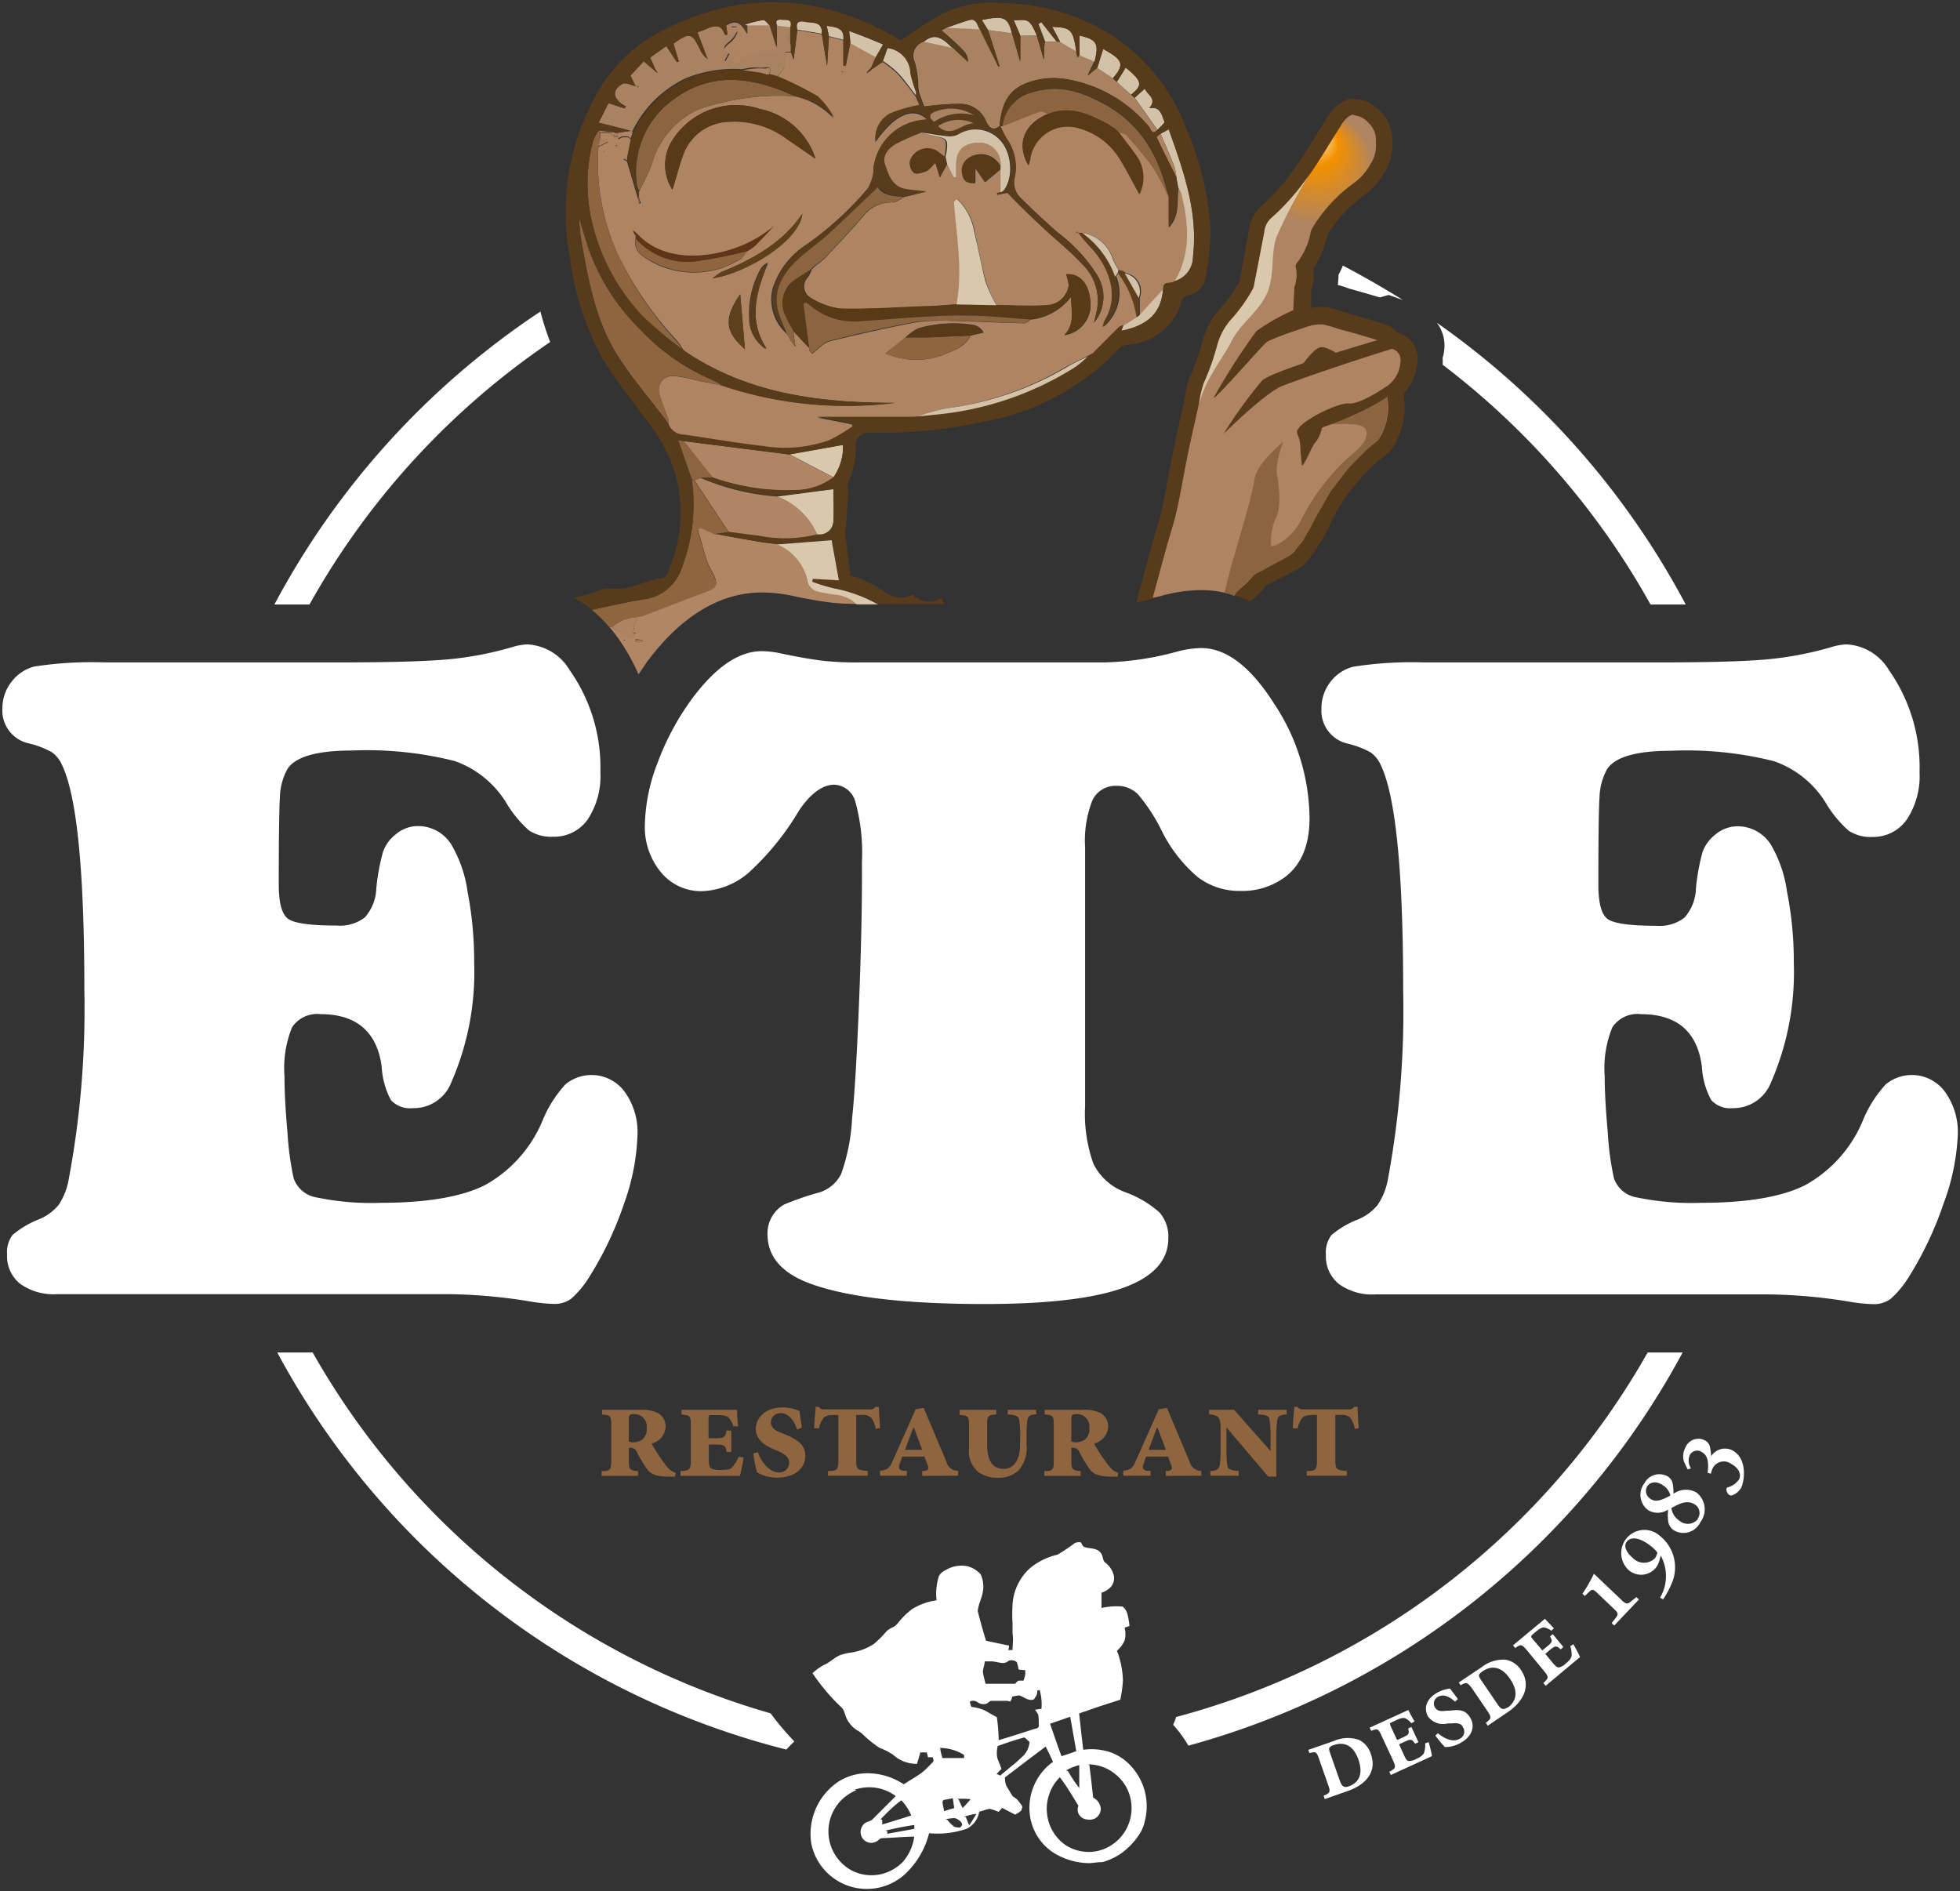 <svg id="bc86594a-7f9e-4a9e-91a0-39fb310df71b" data-name="Capa 1" xmlns="http://www.w3.org/2000/svg" xmlns:xlink="http://www.w3.org/1999/xlink" viewBox="0 0 171 165"><rect x="0" y="0" width="171" height="165" fill="#333333" stroke="none"/><defs><radialGradient id="a26b9a9d-31fe-45dc-88bc-ba6d14870466" cx="114.92" cy="22.57" fy="11.421" r="16.66" gradientUnits="userSpaceOnUse"><stop offset="0" stop-color="#fff9d2"/><stop offset="0.11" stop-color="#f29000"/><stop offset="0.3" stop-color="#ae8463"/></radialGradient></defs><title>ete-restaurant-logo</title><rect x="59.56" y="45.51" style="fill:#fff"/><polygon points="58.97 8.88 58.97 8.88 58.97 8.88 58.97 8.88" style="fill:#fff"/><polygon points="55.52 21.1 55.52 21.1 55.52 21.1 55.52 21.1" style="fill:#fff"/><rect x="59.59" y="39.5" transform="translate(6.81 87.73) rotate(-75.96)" style="fill:#fff"/><polygon points="73.74 21.09 73.74 21.09 73.74 21.09 73.74 21.09" style="fill:#fff"/><polygon points="95.6 3.04 95.6 3.04 95.6 3.04 95.6 3.04 95.6 3.04" style="fill:#fff"/><polygon points="90.47 17.83 90.47 17.83 90.47 17.83 90.47 17.83" style="fill:#fff"/><polygon points="98.2 5.75 98.2 5.75 98.21 5.75 98.21 5.75 98.2 5.75" style="fill:#fff"/><path d="M101.27,52a13.39,13.39,0,0,1,3.53-.52,9.57,9.57,0,0,1,4.25,1,8.79,8.79,0,0,0,1.45-1.42l1-.53,1.7-.87a3,3,0,0,0,.86-.72,15,15,0,0,0,2.1-3.47,15.64,15.64,0,0,1,2.53-3.7A14.39,14.39,0,0,1,121,39.61a2.19,2.19,0,0,0,.52-.57,6.59,6.59,0,0,0,.92-4.68,4.73,4.73,0,0,0,1.21-2.6A2.4,2.4,0,0,0,121.89,29a2.62,2.62,0,0,0-1.2-.75c-.81-.26-1.64-.5-2.46-.74l-1-.3a2.53,2.53,0,0,1-.36-.12,5.73,5.73,0,0,0-1.19-.3,4.07,4.07,0,0,0-1.29.09l0-.9,0-.67a3.92,3.92,0,0,0,.2-1.9,8.49,8.49,0,0,0,1.23-2.94,11.85,11.85,0,0,1,3-3.28,6.62,6.62,0,0,0,2-2.21,4.38,4.38,0,0,0,.65-2.62,3.51,3.51,0,0,0-1-2.6,3.17,3.17,0,0,0-1.89-1.08l-.17,0a1.34,1.34,0,0,0-.4-.06h0a1.63,1.63,0,0,0-.45.07,3.39,3.39,0,0,0-1.78,1.6l-.1.14c-.3.47-.59.95-.89,1.43-.55.89-1.1,1.78-1.71,2.64a19.78,19.78,0,0,1-3.1,3.53,3.23,3.23,0,0,0-1,2l-.86,4.58a13,13,0,0,1-1.64,2.29,7,7,0,0,0-1.58,2.88,20.84,20.84,0,0,1-1.1,3.14,6.57,6.57,0,0,0-.39,1.54l-.09.49-.33,1.48c-.23,1-.45,2.08-.67,3.12-.13.66-.25,1.32-.38,2-.17.91-.34,1.82-.54,2.73-.15.67-.34,1.33-.54,2-.12.39-.24.79-.34,1.18l-.58,2.11c-.27,1-.54,2-.82,3A17.72,17.72,0,0,0,101.27,52Z" style="fill:#583b1b"/><path d="M101.27,52a13.39,13.39,0,0,1,3.53-.52,9.52,9.52,0,0,1,2.76.42,3.52,3.52,0,0,1,.35-.31,8,8,0,0,0,1.56-1.52.93.93,0,0,1,.33-.25c.93-.48,1.86-.94,2.79-1.43A1.56,1.56,0,0,0,113,48a14.27,14.27,0,0,0,1.9-3.16,16.78,16.78,0,0,1,2.74-4,16.41,16.41,0,0,1,2.5-2.36.5.5,0,0,0,.15-.17,5.15,5.15,0,0,0,.73-3.75c0-.24-.12-.48-.19-.75,0,0,0,0,0,0a2.79,2.79,0,0,0,1.35-2.23,1,1,0,0,0-.89-1.17.66.66,0,0,1-.48-.33,1.24,1.24,0,0,0-.62-.4c-1.15-.36-2.32-.69-3.48-1a7.76,7.76,0,0,0-1.31-.37,3.21,3.21,0,0,0-1.14.13c-.4.09-.79.26-1.19.39l-.37.1c0-.46.1-.87.12-1.28,0-.8.07-1.61.1-2.41a.4.4,0,0,1,0-.19,2.93,2.93,0,0,0,.12-1.78.38.38,0,0,1,.07-.28,6.23,6.23,0,0,0,1.25-2.77,1.69,1.69,0,0,1,.19-.41A13.07,13.07,0,0,1,118,16.06a5.23,5.23,0,0,0,1.57-1.74,3,3,0,0,0,.47-1.89v-.06a2.06,2.06,0,0,0-.66-1.67,1.88,1.88,0,0,0-1.12-.62L118,10h0c-.58.19-.84.7-1.14,1.16-.88,1.37-1.69,2.79-2.64,4.12a20.4,20.4,0,0,1-3.34,3.79,1.89,1.89,0,0,0-.55,1.18c-.3,1.57-.6,3.14-.91,4.71a1,1,0,0,1-.11.29,14.13,14.13,0,0,1-1.81,2.54,5.6,5.6,0,0,0-1.27,2.3A22,22,0,0,1,105,33.44a10.34,10.34,0,0,0-.4,1.77c-.33,1.53-.68,3-1,4.58s-.58,3.17-.93,4.74c-.24,1.09-.61,2.15-.9,3.23-.41,1.46-.8,2.93-1.2,4.39C100.82,52.1,101.06,52.07,101.27,52Zm12.26-14.72.27-.07a3.51,3.51,0,0,0,1.72-.83.64.64,0,0,1,.16-.11l.15,0c-.54.76-.5,1.71-1.11,2.37-.26.29-.79,1.71-1.12,2a14.4,14.4,0,0,1-.15-1.61,3.09,3.09,0,0,0-.23-1.1C113.07,37.61,113.2,37.39,113.53,37.29Z" style="fill:url(#a26b9a9d-31fe-45dc-88bc-ba6d14870466)"/><g id="bfd6ba98-5b2d-438c-b472-82306a9df8e2" data-name="l2QZ9D"><path d="M63.05,33.65a34.19,34.19,0,0,0,15,1.49c-6.46,0-12.74-.75-18.28-4.49l-.18-.16h0a5.14,5.14,0,0,0-.47-.71A30,30,0,0,1,53.81,22a19.42,19.42,0,0,1-1.6-9.18l.83-.41-.1-.23-.57-.07v-.52h.87l.35.34h.35v.17l0,.06,0,0,.35-.18h.53l.21.19c-.1.52-.2,1-.31,1.56l-.34.17.32.19,1,3.4.09.29.12-.05-.16-.5v-.49c.38-.83.84-1.63,1.14-2.49A7.41,7.41,0,0,1,61,9.52a23,23,0,0,1,5.41-1.11,20,20,0,0,1,3,0,6.62,6.62,0,0,1,3.32,1.92,1.62,1.62,0,0,0,.1.18s0,0,0,0l-.11-.17a7,7,0,0,0-1.42-1.85,29.16,29.16,0,0,0-3.54-1.76,3.7,3.7,0,0,0,.7-.91,4.32,4.32,0,0,0,0-1.25H69l.24.64c.11-.88.22-1.73.32-2.58l2.14.36.46,2.78c.06-1,.11-1.78.16-2.56l1.26.31V5.73l.21,0c.13-.66.27-1.33.4-2L76.4,5c-.14.31-.27.62-.4.92l-.17.18c0,.07-.11.13-.16.19l-.08.11.12-.07.21-.14L76.11,6l.88-.6a8.69,8.69,0,0,1,1.27,1c.58.62,1.08,1.32,1.61,2l.37.84a11.85,11.85,0,0,0-2.6.75,2.44,2.44,0,0,0-1.25,2.4c1.72-2.44,3.31-3.11,4.53-1.93a1.87,1.87,0,0,1-.34.07,4.81,4.81,0,0,0-4.37,4.21,2,2,0,0,1,0,.35,4.92,4.92,0,0,1-.48,1.32,28.05,28.05,0,0,1-5.47,5,7.07,7.07,0,0,0-2.85,3.74,4,4,0,0,0,1.26,4h0l.36.61.38.52-.2-1.38,1.39,1.48h0v.19l.26.29c.56-.41,1-.95,1.55-1.08,2.48-.62,5-1.18,7.48-1.65A16.13,16.13,0,0,1,83,28c2.13.05,4.26.16,6.38.21.18,0,.36-.21.54-.32a5.12,5.12,0,0,0,3.54-2c0,1.19.36,2.39-.6,3.36a2.67,2.67,0,0,0,2.27-3c-.15-1.56-1-2.4-2.11-2.3a5.07,5.07,0,0,1,.23.95,2,2,0,0,1-1.89,1.74c-1.46.14-2.95,0-4.43,0a14.44,14.44,0,0,1-.9-2.06c-.4-1.45-.68-2.94-1-4.41a5,5,0,0,0-1.5-2.8c-.11.13-.25.22-.25.3.19,3,.78,5.92.22,8.9-1,.06-1.92.13-2.88.17-2.43.09-4.88.27-7.31.2a6.53,6.53,0,0,1-2.64-1,1.14,1.14,0,0,1-.16-1.77,3,3,0,0,0,.32-.67h0l.37-.35A5.74,5.74,0,0,0,72,22.5c1.14-1.22,2.3-2.44,3.38-3.71a3.13,3.13,0,0,1,2.51-1.13c.34,0,.67-.31,1-.47l1.86-.46c-.76-.09-1.31-.12-1.85-.22-1.17-.21-1.51-1.19-1.77-2.13s.4-1.45,1-1.83a20.12,20.12,0,0,1,2.28-1,7.74,7.74,0,0,0,1,.31c1.12.19,1.21.3,1.06,1.4,0,.14-.06.28-.08.42-.21-.15-.41-.31-.63-.44A1.61,1.61,0,0,0,79.4,14a1.22,1.22,0,0,0,.29,1.05c.23.16.75,0,1.08-.15s.5-.45.81-.74L82,15.48l.64-1.16.59,1.18.21-.05c0-.42,0-.85,0-1.27,0-1.41,1-1.74,2.06-1.73a1.86,1.86,0,0,1,1.8,2.07,1.9,1.9,0,0,0-2.56-.87A1.26,1.26,0,0,0,84,15.08c.1.63.36.83,1.1.87V14.61l.88,1.27,1.25-1.05a.71.71,0,0,0,.1-.14v2.09l-.35.1L87,17l.91-.21C89,18,90.06,19,91.14,20S93.36,21.9,94.37,23a4.41,4.41,0,0,1,1.31,4.16c-.06.28-.13.56-.24,1A3.53,3.53,0,0,0,95.72,24a13.86,13.86,0,0,0-3.42-3.7c-1.1-.95-2.17-1.95-3.21-3a1.85,1.85,0,0,1-.54-1.9,4.26,4.26,0,0,0-.73-3.32A11.91,11.91,0,0,1,87.28,11h.17c1.09-.43,2.18-.89,3.28-1.28.2-.07.49.13.73.2-2.1.85-2.82,2.61-1.76,4.47.06-.24.13-.43.16-.63a3.31,3.31,0,0,1,4.26-2.6,6.16,6.16,0,0,1,3.26,2.24c.76,1.1,1.35,2.34,2,3.5a3.31,3.31,0,0,0-.08-3.07c-.52-.8-1.14-1.54-1.71-2.31.24.09.55.1.7.27a32.38,32.38,0,0,1,2.31,2.8A21.64,21.64,0,0,1,102,17.18v2.67c1-1.13.64-2.35.84-3.45a2,2,0,0,1,.25.42c.65,2.64.89,5.25-.57,7.73-.3.29-1-.09-1,.69l-2.08,2.28c0-.52,0-1,0-1.55a1.61,1.61,0,0,0-1.22-2.15h0L98,23.65l-.38-.09a10.62,10.62,0,0,1-.51-.94,3.27,3.27,0,0,0-2.68-2.3h-.29l-.19-.13,0,.08.22,0a14,14,0,0,0,1,1.2c1.51,1.55,2.7,4.15,1.31,6.44a2.65,2.65,0,0,0-.19.6,3.86,3.86,0,0,0,1.1-4.4l.23-.34a8.55,8.55,0,0,1,1.68,3.85L98,28.4a1.29,1.29,0,0,0-.36.14c-.71.7-1.41,1.42-2.12,2.12l-.18.19h0L95,31h0c-.67.34-1.35.66-2,1A27.4,27.4,0,0,1,82.6,35.62a19.69,19.69,0,0,0-2.86.81H71.3l0,0,3,.59.13.21a16.3,16.3,0,0,1-2.08,1.24,11.47,11.47,0,0,1-5.69.52c-2.31-.26-4.61-.66-6.92-1A1.49,1.49,0,0,1,58.32,37a1,1,0,0,0,0-.37c-.25-.74-.58-1.46-.78-2.21a1.21,1.21,0,0,1,1.27-1.61,11,11,0,0,1,1.77.33ZM55.31,20.33l.14.22,0,.29c-.23,1.14.72,1.59,1.4,2a7.67,7.67,0,0,0,7.77-.24c.23-.13.35-.43.52-.65a4.83,4.83,0,0,0,.64-.44c.55-.55,1.08-1.12,1.62-1.69l.09-.05s0,0,0,0l0,.06-.71.5c-2.78,2-8.34,3.2-11.15.12l-.18-.17-.19-.16ZM65,30.48l.05,0-.06,0-.41-4.82C62.94,28,63.46,29.11,65,30.48Zm1.7-.12.17,0-.09-.11c-1.5-2.47-.8-4.9.21-7.34a1.39,1.39,0,0,0-.63.55,7.79,7.79,0,0,0-1,4.21A3.17,3.17,0,0,0,66.69,30.36ZM79,29.44l-1.73,1.4a6.73,6.73,0,0,0,4.92.16c.93-.4,2-.66,2.48-1.72L85.81,29a1.34,1.34,0,0,0-.8-.64,10.92,10.92,0,0,0-4.92.29A4.19,4.19,0,0,0,79,29.44ZM58.66,16.54c.29-.93.55-1.95.91-2.93a4.38,4.38,0,0,1,4.13-3,7.64,7.64,0,0,1,5,1.54l2.45,1.68A6.45,6.45,0,0,0,66.27,9.5a6.57,6.57,0,0,0-7.53,2.61A4,4,0,0,0,58.66,16.54ZM70,18.65c-1.73,2.56-4.3,4-7.06,5.08a5.73,5.73,0,0,0-.77.55C65.07,23.84,69.72,21.06,70,18.65Zm-16.23-6a.5.5,0,0,0-.08.12s0,.06.05,0l.13-.06Zm.66,2,0,0,0,0s0,0,0,.06ZM73.49,6.33l0-.12-.06,0A.33.33,0,0,0,73.49,6.33ZM52.66,13.22l.06,0a.11.11,0,0,0,0-.05l-.06,0Z" style="fill:#ae8463"/><path d="M98.68,8.26l.3.27,2,2.82c-.49.49-.58-.13-.75-.32A11.92,11.92,0,0,0,93,6.9a6.87,6.87,0,0,0-2.17,0c-2.45.45-3.41,1.57-3.62,4.09-.64.53-1,0-1.18-.43a2.43,2.43,0,0,0-2.36-1.5,25.21,25.21,0,0,0-3,.23c.05,0,0,0-.06-.08-.16-.4-.3-.81-.44-1.21l-.06-.52,0-.33a9.43,9.43,0,0,0-.28-1.7,1.28,1.28,0,0,1,.83-1.83l2.48.53,1.33,1.25c-.1-.79-.1-.79-2.32-2.76l.47-.23,2.93.13L87.1,5.8h.11l-1-3.17,2.09.29L89,5.37V3.12l1.46,0,.62,2.11c0-.53,0-1.06.08-1.59h1l.3,0,1.41.83L94,5l.15-.2,1.31.56-.58,1.22.82-.69,1.36.91.35.32Z" style="fill:#a98262"/><path d="M69,4.52h-.51a4.32,4.32,0,0,1,0,1.25,3.7,3.7,0,0,1-.7.91l-.7-.19c.16-.37.29-.7-.35-.6-.31.05-.63,0-1,0s-.64.09-1,.14a11.29,11.29,0,0,0-4.87.78,9.86,9.86,0,0,0-4.73,4.7l-.2-.13L53.44,11l-1.21-.3L53.09,9l1.4.46.13-.19a2.2,2.2,0,0,1-.31-.15c-.86-.62-.89-1.28,0-1.8.26-.15.77.12,1.17.2l.18.12,0-.07-.22,0L55,6.59l1.16-1.24.92.78.19.16.11.07-.07-.11L57.15,6l-.44-1,1.41-1,.93,1.4.16-.06-.46-1.56c1.42-1,1.59-.94,2.32.52a1.8,1.8,0,0,0,.65.82l-.88-2.32c.26-.1.55-.19.83-.32.68-.3,1.29-.38,1.56.54,0,0,.13,0,.2,0l.89-.38a2.2,2.2,0,0,1-.71,1c-.42.36-.7.66,0,.93l-.39.7.22.18.2-.59c.44.72.5.68.89.3a3,3,0,0,1,1.16-.54,10.79,10.79,0,0,1,1.32-.25l.77.12,0-.46h0c0-.64,0-1.28,0-1.93L69,2.39v.73l-.38.13.38.22v.36s0,0,0,0A1,1,0,0,0,69,4Zm-.9,1.16.06,0,0,0-.06,0Z" style="fill:#a98262"/><path d="M80.13,8c.14.4.28.81.44,1.21,0,.08.11.13.06.08a25.21,25.21,0,0,1,3-.23A2.43,2.43,0,0,1,86,10.58c.15.38.54,1,1.18.43h.09a11.91,11.91,0,0,0,.54,1.07,4.26,4.26,0,0,1,.73,3.32,1.85,1.85,0,0,0,.54,1.9c1,1,2.11,2,3.21,3A13.86,13.86,0,0,1,95.72,24a3.53,3.53,0,0,1-.28,4.15c.11-.45.18-.73.24-1A4.41,4.41,0,0,0,94.37,23C93.36,21.9,92.2,21,91.14,20S89,18,87.89,16.83L87,17l0-.16.35-.1a1,1,0,0,0,.23-.12c.89-.95.81-3.08-.16-4.31a2.89,2.89,0,0,0-3.71-.65,1.6,1.6,0,0,1-.91.19c-.77-.07-1.53-.21-2.3-.33a20.12,20.12,0,0,0-2.28,1c-.65.38-1.28,1-1,1.83s.6,1.92,1.77,2.13c.54.1,1.09.13,1.85.22l-1.86.46c-.91-.06-1.82-.12-2.26-.84-1.46,1.38-2.89,2.77-4.36,4.12-.91.82-1.94,1.5-2.81,2.36-1.26,1.24-2,2.71-1.45,4.57.18.58.45,1.13.67,1.7a4,4,0,0,1-1.26-4,7.07,7.07,0,0,1,2.85-3.74,28.05,28.05,0,0,0,5.47-5A4.92,4.92,0,0,0,76.2,15a2,2,0,0,0,0-.35,4.81,4.81,0,0,1,4.37-4.21,1.87,1.87,0,0,0,.34-.07c-1.22-1.18-2.81-.51-4.53,1.93a2.44,2.44,0,0,1,1.25-2.4,11.85,11.85,0,0,1,2.6-.75l-.37-.84,0-.32ZM85,10.77a3.21,3.21,0,0,0-3.16.23C82.93,12.15,83.87,10.69,85,10.77Zm0-.7a3.76,3.76,0,0,0-3.43-.32c-.58.24-.51.51-.07.88A4.15,4.15,0,0,1,85,10.07Z" style="fill:#593c1c"/><path d="M63.05,33.65l-2.45-.53a11,11,0,0,0-1.77-.33,1.21,1.21,0,0,0-1.27,1.61c.2.75.53,1.47.78,2.21a1,1,0,0,1,0,.37c-1.49-2-3.11-3.85-4.43-5.92-1.86-2.93-2.52-6.3-3.12-9.67A14.93,14.93,0,0,1,50.53,19c.27.91.54,1.82.83,2.72a18.69,18.69,0,0,0,4.47,7,18.79,18.79,0,0,0,6.32,4.43A6.77,6.77,0,0,1,63.05,33.65Z" style="fill:#8f653f"/><path d="M59.65,38.49l9.24,1.17,3.83,2a5.67,5.67,0,0,1-3.41,1.12,19.5,19.5,0,0,1-7.1-1.09l-.44-.51Z" style="fill:#af8565"/><path d="M63.59,46.44l-3-4.55.55-.19a20.56,20.56,0,0,0,6.68,1.62,6.25,6.25,0,0,1,3.48,3.33,11.63,11.63,0,0,1-5.15.12C65.29,46.67,64.44,46.55,63.59,46.44Z" style="fill:#af8565"/><path d="M91.46,9.94c-.24-.07-.53-.27-.73-.2-1.1.39-2.19.85-3.28,1.28a3.45,3.45,0,0,1,2.77-3c2.18-.66,4.14,0,6,1,3.29,1.73,4.93,4.65,5.71,8.16a21.64,21.64,0,0,0-1.35-2.57,32.38,32.38,0,0,0-2.31-2.8c-.15-.17-.46-.18-.7-.27h0l-.35-.36h0L96.91,11h0l-.26-.18C95,10,93.38,9.18,91.46,9.94Z" style="fill:#8b6440"/><path d="M52.21,12.77A19.42,19.42,0,0,0,53.81,22a30,30,0,0,0,5.27,7.83,5.14,5.14,0,0,1,.47.71,35.87,35.87,0,0,1-3.46-2.9,17.88,17.88,0,0,1-4.26-7.53,14.63,14.63,0,0,1-.07-7.85,4.07,4.07,0,0,1,.44-.82l.16.15c0,.17,0,.35,0,.52S52.27,12.53,52.21,12.77Z" style="fill:#8f653f"/><path d="M67.82,4.62l-.77-.12a10.79,10.79,0,0,0-1.32.25,3,3,0,0,0-1.16.54c-.39.38-.45.42-.89-.3l-.2.59-.22-.18.39-.7c-.74-.27-.46-.57,0-.93a2.2,2.2,0,0,0,.71-1l-.89.38c0-.31-.08-.63-.11-.92,1-.64,1.4,0,1.84.76V2.24h2c.2.64.4,1.29.61,1.93h0Zm-4-2.35V2.4l.42,0V2.27Zm.26,2.53.05,0s0,0,0-.05l0,0Z" style="fill:#ae8463"/><path d="M71.3,46.65a6.25,6.25,0,0,0-3.48-3.33l4.89-.64c0,.82.06,1.83,0,2.83A1.2,1.2,0,0,1,71.3,46.65Z" style="fill:#dac8ac"/><path d="M102.48,24.55c1.46-2.48,1.22-5.09.57-7.73a2,2,0,0,0-.25-.42c-.06-.31-.12-.63-.17-.94a5.35,5.35,0,0,0-.17-.92c-.38-1-.8-1.91-1.2-2.87l.71-.38c1.29,3.63,2.57,7.19,2.12,11.09A2.22,2.22,0,0,1,102.48,24.55Z" style="fill:#d3c2a8"/><path d="M79.74,36.43a19.69,19.69,0,0,1,2.86-.81A27.4,27.4,0,0,0,93,32.07c.64-.38,1.32-.7,2-1a10.28,10.28,0,0,1-1.16,1,27.63,27.63,0,0,1-12.37,4.19C80.9,36.33,80.32,36.37,79.74,36.43Z" style="fill:#d3c2a8"/><path d="M72.72,41.64l-3.83-2,4.66-.83A4.65,4.65,0,0,1,72.72,41.64Z" style="fill:#dac8ac"/><path d="M79.91,8l0,.32c-.53-.67-1-1.37-1.61-2a8.69,8.69,0,0,0-1.27-1c.15-.42.3-.84.43-1.22a2.26,2.26,0,0,1,2,2.2A10,10,0,0,0,79.91,8Z" style="fill:#d3c2a8"/><path d="M101,11.35,99,8.53l.89-.8c.21.57,1.13.86.38,1.71,1-.2,1.09.62,1.33,1.17C101.64,10.74,101.18,11.1,101,11.35Z" style="fill:#d3c2a8"/><path d="M61.14,41.7l-.55.19h-.21l-1.22-3.49.49.08,2.12,2.67.44.51Z" style="fill:#8b6440"/><path d="M76.4,5,74.19,3.78l-.11-1.07c.56.21,1,.37,1.46.55s.9.37,1.52.63Z" style="fill:#d3c2a8"/><path d="M98,28.4l1.2-.74.19-.14,2.08-2.28c-.14,2-1.24,3.16-3.64,3.64Z" style="fill:#d3c2a8"/><path d="M97.09,6.83l-1.36-.91c.17-.55.34-1.1.52-1.65C97.91,5.21,98.19,5.56,97.09,6.83Z" style="fill:#d3c2a8"/><path d="M95.49,5.39l-1.31-.56V3.1C95.7,3.45,95.9,3.81,95.49,5.39Z" style="fill:#d3c2a8"/><path d="M93.9,4.5l-1.41-.83L91.8,2.34C93.45,2.4,93.62,2.59,93.9,4.5Z" style="fill:#d3c2a8"/><path d="M88.28,2.91l-2.09-.29-.54-.88C87.57,1.33,87.93,1.5,88.28,2.91Z" style="fill:#d3c2a8"/><path d="M98.68,8.26,97.44,7.15l.77-1.25C99.66,7.08,99.72,7.43,98.68,8.26Z" style="fill:#d3c2a8"/><path d="M90.47,3.1,89,3.12c-.18-.44-.37-.88-.57-1.34C89.78,1.67,89.82,1.7,90.47,3.1Z" style="fill:#d3c2a8"/><path d="M85.47,2.56l-2.93-.13c.68-.23,1.34-.48,2-.67S85.25,2.2,85.47,2.56Z" style="fill:#d3c2a8"/><path d="M71.7,2.94l-2.14-.36c-.16-.6.09-.82.66-.69S71.78,1.78,71.7,2.94Z" style="fill:#d3c2a8"/><path d="M101.26,11.67c.4,1,.82,1.91,1.2,2.87a5.35,5.35,0,0,1,.17.92c-.58-1.16-1.17-2.32-1.72-3.49C100.89,11.93,101.14,11.77,101.26,11.67Z" style="fill:#ae8463"/><path d="M92.19,3.63h-1L90.6,2.11l.24-.19Z" style="fill:#d3c2a8"/><path d="M73.58,3.47l-1.26-.31-.2-.92C73,2.37,73.69,2.41,73.58,3.47Z" style="fill:#d3c2a8"/><path d="M83.06,4.17l-2.48-.53C81.43,3,82,3.07,83.06,4.17Z" style="fill:#d3c2a8"/><path d="M67.19,2.24h-2L65,2.14a10.72,10.72,0,0,1,1.58-.39C66.79,1.73,67,2.06,67.19,2.24Z" style="fill:#d3c2a8"/><path d="M69,2.39l-1.18-.15c-.23-.44,0-.56.4-.52S69.2,1.59,69,2.39Z" style="fill:#d3c2a8"/><path d="M55,11.42l.2.13c-.06.18-.13.35-.19.53l-.21-.19h-.53l-.35.18h0v-.17l-.07-.3Z" style="fill:#af8565"/><path d="M52.36,11.54l-.16-.15,1.43.14-.4,0Z" style="fill:#a98262"/><path d="M53.23,11.55l.4,0v.06l-.06.3Z" style="fill:#af8565"/><path d="M69,3.47l-.38-.22L69,3.12Z" style="fill:#ae8463"/><path d="M53.58,11.89l.06-.3h.22c0,.1,0,.2.07.3Z" style="fill:#a98262"/><path d="M95,31l.36-.19Z" style="fill:#d3c2a8"/><path d="M80,7.17l0,.33Z" style="fill:#593c1c"/><path d="M69,4a1,1,0,0,1,0-.1s0,0,0,0A.26.26,0,0,1,69,4Z" style="fill:#ae8463"/><path d="M59.55,30.49l.18.16Z" style="fill:#8f653f"/><path d="M95.34,30.85l.18-.19Z" style="fill:#d3c2a8"/><path d="M53.4,54.7a5.79,5.79,0,0,1,1-.64,6.53,6.53,0,0,1,1.26-.24,6.59,6.59,0,0,0-.3.73,4.2,4.2,0,0,0-.11.71l.22,0-.45.5Z" style="fill:#ae8362"/><path d="M55.46,55.84h.62V56l-.63,0Z" style="fill:#ae8362"/><path d="M54.55,55.9l-.08.12a.44.44,0,0,1-.09-.11s0-.06,0-.06Z" style="fill:#ae8362"/><polygon points="54.86 56.44 54.93 56.44 54.89 56.51 54.86 56.44" style="fill:#ae8362"/><path d="M55.63,54.88l0,0s0,0,0-.06,0,0,0,0Z" style="fill:#ae8362"/><path d="M70.78,23.47a3,3,0,0,1-.32.67,1.14,1.14,0,0,0,.16,1.77,6.53,6.53,0,0,0,2.64,1c2.43.07,4.88-.11,7.31-.2,1,0,1.92-.11,2.88-.17l3.47.07c1.48,0,3,.11,4.43,0a2,2,0,0,0,1.89-1.74,5.07,5.07,0,0,0-.23-.95c1.14-.1,2,.74,2.11,2.3a2.67,2.67,0,0,1-2.27,3c1-1,.55-2.17.6-3.36a5.12,5.12,0,0,1-3.54,2c-1.86-.12-3.71-.3-5.57-.34-1.54,0-3.08.08-4.62.16s-3,.23-4.44.31a6,6,0,0,1-4.43-1.21c-.16-.14-.34-.26-.51-.39l-.25.09.5,3.83L69.2,28.84a15.25,15.25,0,0,1-.72-1.39A2.47,2.47,0,0,1,69,24.7C69.54,24.24,70.18,23.88,70.78,23.47Z" style="fill:#583918"/><path d="M69.37,8.41a20,20,0,0,0-3,0A23,23,0,0,0,61,9.52a7.41,7.41,0,0,0-4.08,4.64c-.3.86-.76,1.66-1.14,2.49a1.81,1.81,0,0,1-.2-.48,7.78,7.78,0,0,1,3.34-7.6C62.28,6.16,65.85,6.78,69.37,8.41Z" style="fill:#8b6440"/><path d="M58.66,16.54a4,4,0,0,1,.08-4.43A6.57,6.57,0,0,1,66.27,9.5a6.45,6.45,0,0,1,4.87,4.35l-2.45-1.68a7.64,7.64,0,0,0-5-1.54,4.38,4.38,0,0,0-4.13,3C59.21,14.59,59,15.61,58.66,16.54Z" style="fill:#583918"/><path d="M69.37,8.41c-3.52-1.63-7.09-2.25-10.49.16a7.78,7.78,0,0,0-3.34,7.6,1.81,1.81,0,0,0,.2.48c0,.16,0,.33,0,.49a2.38,2.38,0,0,0,0,.26l-1-3.4c0-.12,0-.24,0-.36.11-.52.21-1,.31-1.56.06-.18.13-.35.19-.53a9.86,9.86,0,0,1,4.73-4.7,11.29,11.29,0,0,1,4.87-.78l1.53.22.57.15a.43.43,0,0,0,.16,0l.7.19a29.16,29.16,0,0,1,3.54,1.76,7,7,0,0,1,1.42,1.85l0,0A6.62,6.62,0,0,0,69.37,8.41Z" style="fill:#583918"/><path d="M91.46,9.94c1.92-.76,3.57,0,5.2.9l.26.18h0l.36.19h0l.35.36h0c.57.77,1.19,1.51,1.71,2.31a3.31,3.31,0,0,1,.08,3.07c-.66-1.16-1.25-2.4-2-3.5a6.16,6.16,0,0,0-3.26-2.24,3.31,3.31,0,0,0-4.26,2.6c0,.2-.1.39-.16.63C88.64,12.55,89.36,10.79,91.46,9.94Z" style="fill:#583918"/><path d="M70.59,30.32l-.5-3.83.25-.09c.17.13.35.25.51.39A6,6,0,0,0,75.28,28c1.48-.08,3-.23,4.44-.31s3.08-.2,4.62-.16c1.86,0,3.71.22,5.57.34-.18.11-.36.33-.54.32C87.25,28.14,85.12,28,83,28a16.13,16.13,0,0,0-3.11.08c-2.51.47-5,1-7.48,1.65-.55.13-1,.67-1.55,1.08l-.26-.29v-.19Z" style="fill:#8b6440"/><path d="M86.92,26.63l-3.47-.07c.56-3,0-5.93-.22-8.9,0-.08.14-.17.25-.3a5,5,0,0,1,1.5,2.8c.36,1.47.64,3,1,4.41A14.44,14.44,0,0,0,86.92,26.63Z" style="fill:#dac8ac"/><path d="M70.78,23.47c-.6.41-1.24.77-1.8,1.23a2.47,2.47,0,0,0-.5,2.75,15.25,15.25,0,0,0,.72,1.39c0,.38.11.75.2,1.38L69,29.7l-.36-.61h0c-.22-.57-.49-1.12-.67-1.7-.6-1.86.19-3.33,1.45-4.57.87-.86,1.9-1.54,2.81-2.36,1.47-1.35,2.9-2.74,4.36-4.12.44.72,1.35.78,2.26.84-.34.16-.67.46-1,.47a3.13,3.13,0,0,0-2.51,1.13c-1.08,1.27-2.24,2.49-3.38,3.71a5.74,5.74,0,0,1-.82.63l-.37.35Z" style="fill:#8b6440"/><path d="M80.44,11.56c.77.12,1.53.26,2.3.33a1.6,1.6,0,0,0,.91-.19,2.89,2.89,0,0,1,3.71.65c1,1.23,1,3.36.16,4.31a1,1,0,0,1-.23.12c0-.7,0-1.39,0-2.09a1,1,0,0,1,0-.17,1.86,1.86,0,0,0-1.8-2.07c-1,0-2,.32-2.06,1.73,0,.42,0,.85,0,1.27l-.21.05c-.2-.39-.39-.79-.59-1.18l-.13-.63c0-.14.06-.28.08-.42.15-1.1.06-1.21-1.06-1.4A7.74,7.74,0,0,1,80.44,11.56Z" style="fill:#d3c2a8"/><path d="M84.64,29.28c-.48,1.06-1.55,1.32-2.48,1.72a6.73,6.73,0,0,1-4.92-.16L79,29.44c.68,0,1.37,0,2,0C82.23,29.39,83.44,29.33,84.64,29.28Z" style="fill:#8f653f"/><path d="M65.17,21.91c-.17.22-.29.52-.52.65a7.67,7.67,0,0,1-7.77.24c-.68-.37-1.63-.82-1.4-2A6,6,0,0,0,61,22.75,40.32,40.32,0,0,0,65.17,21.91Z" style="fill:#8f653f"/><path d="M65.17,21.91a40.32,40.32,0,0,1-4.16.84,6,6,0,0,1-5.53-1.91l0-.29.13-.14c2.81,3.08,8.37,1.92,11.15-.12l.71-.5h0c-.54.57-1.07,1.14-1.62,1.69A4.83,4.83,0,0,1,65.17,21.91Z" style="fill:#5e3517"/><path d="M87.26,14.52a1,1,0,0,0,0,.17.71.71,0,0,1-.1.14l-1.25,1.05-.88-1.27V16c-.74,0-1-.24-1.1-.87a1.26,1.26,0,0,1,.75-1.43A1.9,1.9,0,0,1,87.26,14.52Z" style="fill:#583918"/><path d="M84.64,29.28c-1.2,0-2.41.11-3.62.15-.68,0-1.37,0-2,0a4.19,4.19,0,0,1,1.12-.76A10.92,10.92,0,0,1,85,28.39a1.34,1.34,0,0,1,.8.64Z" style="fill:#583918"/><path d="M82.46,13.69l.13.63L82,15.48l-.37-1.28c-.31.29-.51.61-.81.74s-.85.31-1.08.15A1.22,1.22,0,0,1,79.4,14a1.61,1.61,0,0,1,2.43-.79C82.05,13.38,82.25,13.54,82.46,13.69Z" style="fill:#583918"/><path d="M70,18.65c-.25,2.41-4.9,5.19-7.83,5.63a5.73,5.73,0,0,1,.77-.55C65.67,22.6,68.24,21.21,70,18.65Z" style="fill:#5f401d"/><path d="M94.11,20.31h.29a7.92,7.92,0,0,1,2.89,3.83,3.86,3.86,0,0,1-1.1,4.4,2.65,2.65,0,0,1,.19-.6c1.39-2.29.2-4.89-1.31-6.44a14,14,0,0,1-1-1.2Z" style="fill:#593c1c"/><path d="M66.69,30.37a3.2,3.2,0,0,1-1.3-2.66,7.79,7.79,0,0,1,1-4.21A1.39,1.39,0,0,1,67,23c-1,2.44-1.71,4.87-.21,7.34A.3.3,0,0,0,66.69,30.37Z" style="fill:#593c1c"/><path d="M65,30.48c-1.53-1.37-2-2.48-.42-4.81L65,30.49Z" style="fill:#5f401d"/><path d="M97.29,24.15a7.92,7.92,0,0,0-2.89-3.83,3.27,3.27,0,0,1,2.68,2.3,10.62,10.62,0,0,0,.51.94l-.07.25Z" style="fill:#d3c2a8"/><path d="M97.52,23.81l.07-.25.38.09.18.18h0L99.35,26c0,.52,0,1,0,1.55l-.19.14A8.55,8.55,0,0,0,97.52,23.81Z" style="fill:#5f401d"/><path d="M99.35,26l-1.22-2.15A1.61,1.61,0,0,1,99.35,26Z" style="fill:#d3c2a8"/><path d="M52.21,12.77c.06-.24.11-.47.16-.71l.57.07.1.23Z" style="fill:#a98262"/><path d="M54.71,13.64c0,.12,0,.24,0,.36l-.32-.19Z" style="fill:#a98262"/><path d="M70.78,23.48l.37-.35Z" style="fill:#583918"/><path d="M68.66,29.09l.36.61Z" style="fill:#593c1c"/><path d="M53.74,12.68l.1.11-.13.06s-.05,0-.05,0A.5.5,0,0,1,53.74,12.68Z" style="fill:#a98262"/><path d="M55.68,17.4a2.38,2.38,0,0,1,0-.26c.05.17.11.34.16.5l-.12.05Z" style="fill:#8b6440"/><path d="M54.28,11.89h0Z" style="fill:#a98262"/><path d="M54.4,14.7l0,.05s0,0,0-.06l0,0Z" style="fill:#a98262"/><path d="M55.31,20.33l-.1-.25.18.17Z" style="fill:#5e3517"/><path d="M94.11,20.31l-.22,0,0-.08.19.13Z" style="fill:#593c1c"/><path d="M73.49,6.33a.33.33,0,0,1,0-.1l.06,0Z" style="fill:#583b1b"/><path d="M72.73,10.29l.11.17s0,0,0,0a1.62,1.62,0,0,1-.1-.18Z" style="fill:#583918"/><path d="M52.66,13.22l0-.05.06,0a.11.11,0,0,1,0,.05Z" style="fill:#a98262"/><path d="M67.44,19.79l0-.06s0,0,0,0l-.09.05Z" style="fill:#5e3517"/><path d="M55.45,20.55l-.14-.22.08-.08.19.16Z" style="fill:#5e3517"/><path d="M53.93,12.07l0,0,0-.06Z" style="fill:#a98262"/><path d="M76.11,6l-.19.17-.09-.09L76,5.89Z" style="fill:#583b1b"/><path d="M75.71,6.3l-.12.07.08-.11Z" style="fill:#583b1b"/><path d="M75.67,6.26c0-.06.11-.12.16-.19l.09.09-.21.14Z" style="fill:#583b1b"/><path d="M98.15,23.83,98,23.65Z" style="fill:#d3c2a8"/><path d="M66.77,30.29l.09.11-.17,0Z" style="fill:#593c1c"/><path d="M70.59,30.31v0Z" style="fill:#583918"/><path d="M65,30.49l.06,0-.05,0Z" style="fill:#5f401d"/><path d="M67.07,6.49a.43.43,0,0,1-.16,0l-.57-.15-1.53-.22c.32-.05.64-.11,1-.14s.64,0,1,0C67.36,5.79,67.23,6.12,67.07,6.49Z" style="fill:#ae8463"/><path d="M67.82,4.62l0-.46Z" style="fill:#583b1b"/><path d="M68.1,5.68l0,0,.06,0,0,0Z" style="fill:#ae8463"/><path d="M55.5,7.51l.22,0,0,.07-.18-.12Z" style="fill:#583b1b"/><path d="M57.25,6.29l-.19-.16.09-.1.14.22Z" style="fill:#583b1b"/><path d="M57.29,6.25l.07.11-.11-.07Z" style="fill:#583b1b"/><path d="M85,10.77c-1.08-.08-2,1.38-3.16.23A3.21,3.21,0,0,1,85,10.77Z" style="fill:#a98262"/><path d="M85,10.07a4.15,4.15,0,0,0-3.5.56c-.44-.37-.51-.64.07-.88A3.76,3.76,0,0,1,85,10.07Z" style="fill:#a98262"/><path d="M97.61,11.55l-.35-.36Z" style="fill:#ae8463"/><path d="M97.27,11.2,96.91,11Z" style="fill:#ae8463"/><path d="M96.92,11l-.26-.18Z" style="fill:#ae8463"/><path d="M63.81,2.27h.41v.08l-.42,0Z" style="fill:#a98262"/><path d="M64.07,4.8l0,0,0,0s0,0,0,.05Z" style="fill:#a98262"/><path d="M66.34,6.29l.57.15Z" style="fill:#a98262"/><path d="M53.83,55.54a17.67,17.67,0,0,1,1.88,3.3c.22-.32.44-.65.67-1,3-4.08,6.44-6.15,10.1-6.15a13.19,13.19,0,0,1,3,.37c1.18.24,2.23.42,3,.51a21,21,0,0,0,2.26.12,3.79,3.79,0,0,1-.38-.32,3.39,3.39,0,0,0-1.52-.53,14,14,0,0,1-1.62-.3,1.25,1.25,0,0,1-.75-.74,4.46,4.46,0,0,0-2.68-3.33c-.52-.06-1-.11-1.54-.2-1.3-.22-2.6-.46-3.89-.69l-.62-.29c-.19-.09-.4-.17-.6-.25l-.25.14c.26.92.5,1.85.79,2.76a8,8,0,0,0,.54,1.1c.47.93.33,1.21-.61,1.56-1.85.68-3.67,1.4-5.51,2.1a2.74,2.74,0,0,1-.43.08,6.59,6.59,0,0,0-.3.73,4.2,4.2,0,0,0-.11.71l.22,0-.45.5L53.4,54.7h-.25A9.74,9.74,0,0,1,53.83,55.54Zm1.77-.71,0,.05,0,0,0,0Zm.48,1V56l-.63,0v-.23Zm-1.15.6,0,.07,0-.07Zm-.51-.59.13,0-.08.12a.44.44,0,0,1-.09-.11S54.41,55.85,54.42,55.85Z" style="fill:#b18664"/><path d="M53.15,54.71h.25a5.79,5.79,0,0,1,1-.64,6.53,6.53,0,0,1,1.26-.24,2.74,2.74,0,0,0,.43-.08c1.84-.7,3.66-1.42,5.51-2.1.94-.35,1.08-.63.61-1.56a8,8,0,0,1-.54-1.1c-.29-.91-.53-1.84-.79-2.76l.25-.14c.2.08.41.16.6.25l.62.29,1.22-.18-3-4.55h-.21a15.47,15.47,0,0,1-.86,7.56,4,4,0,0,1-3.32,2.83c-1.53.24-3,.59-4.55.92A10.62,10.62,0,0,1,53.15,54.71Z" style="fill:#8f653f"/><path d="M52.53,31.22c1.34,2.22,3,4.21,4.53,6.33a12.29,12.29,0,0,1,1.39,11.9c-.14.4-.24,1.11-1,1-1,.29-1.9.65-2.88.86-.76.15-1.65-.1-2.31.21a10.51,10.51,0,0,1-2.24.62,9.41,9.41,0,0,1,1.63,1.06c1.52-.33,3-.68,4.55-.92a4,4,0,0,0,3.32-2.83,15.35,15.35,0,0,0,.85-7.56c-.39-1.14-.79-2.29-1.21-3.49l.49.08,9.24,1.17,4.66-.83a4.65,4.65,0,0,1-.83,2.81,5.67,5.67,0,0,1-3.41,1.12,19.5,19.5,0,0,1-7.1-1.09l-1.07,0a20.56,20.56,0,0,0,6.68,1.62l4.89-.64c0,.82.06,1.83,0,2.83a1.2,1.2,0,0,1-1.39,1.14,11.63,11.63,0,0,1-5.15.12c-.86-.1-1.71-.22-2.56-.33l-1.22.18c1.29.23,2.59.47,3.89.69.51.09,1,.14,1.54.2l4.76-.37c.17,1,.39,2.18.63,3.5l-2.27-.13-.06.25a15.41,15.41,0,0,0,1.94.59,12.46,12.46,0,0,1,3.66,1.32l.17.07h5.79a.81.81,0,0,1-.27-.53,2.06,2.06,0,0,1-2.56-.29,2.26,2.26,0,0,1-2.51-.31,17.09,17.09,0,0,0-2.45-1.25c-.16,0-.45-.06-.46-.12-.17-1.25-.31-2.5-.46-3.75,0-.05.05-.11.05-.17.08-1.12.15-2.24.22-3.37,0-.28-.09-.61,0-.85a6.85,6.85,0,0,0,.66-3.22,1,1,0,0,1,1-1.07,44.85,44.85,0,0,0,10.27-1,21.26,21.26,0,0,0,11.7-6.37,1.45,1.45,0,0,1,.83-.34,5.1,5.1,0,0,0,4.62-3.79.85.85,0,0,1,.54-.52,1.8,1.8,0,0,0,1.55-1.46,22.51,22.51,0,0,0,.44-4.31,26.29,26.29,0,0,0-2.16-8.88,16.52,16.52,0,0,0-7.61-8.7A18.29,18.29,0,0,0,87.51.27a10.31,10.31,0,0,0-5.29.92C81,1.84,79.84,2.7,78.59,3.51l-.18-.09C71.85-.43,65.1-.94,58.22,2.46a13.42,13.42,0,0,0-5.68,4.93,21,21,0,0,0-2.82,15.05A24.7,24.7,0,0,0,52.53,31.22Zm7.2-.57-.18-.16h0a35.87,35.87,0,0,1-3.46-2.9,17.88,17.88,0,0,1-4.26-7.53,14.63,14.63,0,0,1-.07-7.85,4.07,4.07,0,0,1,.44-.82l1.43.14v.06h.23L55,11.42,53.44,11l-1.21-.3L53.09,9l1.4.46.13-.19a2.2,2.2,0,0,1-.31-.15c-.86-.62-.89-1.28,0-1.8.26-.15.76.12,1.16.2L55,6.59l1.17-1.24.91.78.09-.1c-.13-.31-.27-.62-.44-1l1.41-1c.34.51.63,1,.93,1.4l.16-.06c-.16-.52-.31-1-.46-1.56,1.42-1,1.59-.94,2.32.52a1.8,1.8,0,0,0,.65.82c-.28-.75-.57-1.49-.88-2.32.26-.1.55-.19.83-.32.68-.3,1.29-.38,1.56.54,0,0,.13,0,.2,0,0-.31-.08-.63-.11-.92,1-.64,1.4,0,1.84.76V2.24L65,2.14a10.72,10.72,0,0,1,1.58-.39c.17,0,.38.31.57.49.2.64.4,1.29.61,1.93,0-.64,0-1.28,0-1.93-.23-.44,0-.56.4-.52s1-.13.78.67V3.83A.26.26,0,0,1,69,4l0,.54.24.64c.11-.88.22-1.73.32-2.58-.16-.6.09-.82.66-.69s1.56-.11,1.48,1.05l.46,2.78c.06-1,.11-1.78.16-2.56-.06-.28-.12-.55-.19-.92.82.13,1.56.17,1.45,1.23V5.73l.21,0c.13-.66.27-1.33.4-2,0-.31-.07-.62-.11-1.07.56.21,1,.37,1.46.55s.9.37,1.52.63L76.4,5c-.14.31-.27.62-.4.92l.11.1.88-.6c.15-.42.3-.84.43-1.22a2.26,2.26,0,0,1,2,2.2A10,10,0,0,0,79.91,8h.22l-.06-.52,0-.33a9.43,9.43,0,0,0-.28-1.7,1.28,1.28,0,0,1,.83-1.83c.85-.68,1.37-.57,2.48.53l1.33,1.25c-.1-.79-.1-.79-2.32-2.76l.47-.23c.68-.23,1.34-.48,2-.67s.68.44.9.8C86,3.64,86.55,4.72,87.1,5.8h.11l-1-3.17-.54-.88c1.92-.41,2.28-.24,2.63,1.17.24.8.48,1.59.73,2.46V3.12c-.18-.44-.37-.88-.57-1.34,1.34-.11,1.38-.08,2,1.32.2.7.41,1.4.62,2.11,0-.53,0-1.06.08-1.59L90.6,2.11l.24-.19,1.35,1.71.3,0L91.8,2.34c1.65.06,1.82.25,2.1,2.16,0,.18.09.35.13.53l.15-.2V3.1c1.52.35,1.72.71,1.31,2.29-.15.33-.31.65-.58,1.22l.82-.69.52-1.65c1.66.94,1.94,1.29.84,2.56l.35.32.77-1.25c1.45,1.18,1.51,1.53.47,2.36l.3.27.89-.8c.21.57,1.13.86.38,1.71,1-.2,1.09.62,1.33,1.17.06.13-.4.49-.63.74-.49.49-.58-.13-.75-.32A11.92,11.92,0,0,0,93,6.9a6.87,6.87,0,0,0-2.17,0c-2.45.45-3.41,1.57-3.62,4.09h.26a3.45,3.45,0,0,1,2.77-3c2.18-.66,4.14,0,6,1,3.29,1.73,4.93,4.65,5.71,8.16v2.67c1-1.13.64-2.35.84-3.45-.06-.31-.12-.63-.17-.94-.58-1.16-1.17-2.32-1.72-3.49,0,0,.23-.2.35-.3l.71-.38c1.29,3.63,2.57,7.19,2.12,11.09a2.22,2.22,0,0,1-1.61,2.17c-.3.29-1-.09-1,.69-.14,2-1.24,3.16-3.64,3.64.07-.18.12-.33.17-.48a1.29,1.29,0,0,0-.36.14c-.71.7-1.41,1.42-2.12,2.12l-.18.19L95,31a9.39,9.39,0,0,1-1.15,1,27.63,27.63,0,0,1-12.37,4.19c-.58.07-1.16.11-1.74.17H71.3l0,0,3,.59.13.21a16.3,16.3,0,0,1-2.08,1.24,11.47,11.47,0,0,1-5.69.52c-2.31-.26-4.61-.66-6.92-1A1.49,1.49,0,0,1,58.32,37c-1.49-2-3.11-3.85-4.43-5.92-1.86-2.93-2.52-6.3-3.12-9.67A14.93,14.93,0,0,1,50.53,19c.27.91.54,1.82.83,2.72a18.69,18.69,0,0,0,4.47,7,18.79,18.79,0,0,0,6.32,4.43,6.77,6.77,0,0,1,.9.52,34.19,34.19,0,0,0,15,1.49C71.55,35.15,65.27,34.39,59.73,30.65Z" style="fill:#583b1b"/><path d="M70.48,50.84a1.25,1.25,0,0,0,.75.74,14,14,0,0,0,1.62.3,3.39,3.39,0,0,1,1.52.53,3.79,3.79,0,0,0,.38.32h1.88l-.17-.07a12.46,12.46,0,0,0-3.66-1.32,15.41,15.41,0,0,1-1.94-.59l.06-.25,2.27.13c-.24-1.32-.46-2.51-.63-3.5l-4.76.37A4.46,4.46,0,0,1,70.48,50.84Z" style="fill:#dac8ac"/></g><path d="M104.63,35.21a10,10,0,0,1,.4-1.77,22,22,0,0,0,1.17-3.34,5.6,5.6,0,0,1,1.27-2.3,14.13,14.13,0,0,0,1.81-2.54,1,1,0,0,0,.11-.29c.31-1.57.61-3.14.91-4.71a1.89,1.89,0,0,1,.55-1.18,20.4,20.4,0,0,0,3.34-3.79,45.9,45.9,0,0,0-2.77,5.26c-.59,1.37-.17,3.44-.89,5.06s-2.34,2.62-3.11,4.2c-.38.78-1.3,2.09-1.65,2.77A9.53,9.53,0,0,0,104.63,35.21Z" style="fill:#dac8ac"/><path d="M113.22,26.9a17.74,17.74,0,0,0-3.62,2,57.76,57.76,0,0,0-3.68,5.74c-.21.58,4.24-4.54,4.61-4.81s3.81-1.46,3.81-1.46Z" style="fill:#583b1b"/><path d="M121,29.44s-9.89,2.82-10.89,3.76a40.94,40.94,0,0,0-3.36,4.65s3.53-3.48,5-4.12,9.82-3.43,10.56-3.51S121,29.44,121,29.44Z" style="fill:#583b1b"/><path d="M113.22,32.38s1.32-2,2-2.09,2.08,1,2.08,1Z" style="fill:#583b1b"/><path d="M107.68,52l.23-.35,1.56-1.52,3.12-1.68,1.06-1.2,1.28-2.34,1.2-2.08,1.54-2,1.64-1.67,1-.86.6-1.32.21-1.23-.08-1.2-2.62,1.2L114.85,37h1.38c1.26,0,3-.17,3,.76s-.78,1.43-1.88,2.42a19.46,19.46,0,0,0-3.77,5.05c-.78,1.73-2.51,2.59-2.67,2.39a4.56,4.56,0,0,1,.46-2.54c.46-1,.17-3,0-3.93a7.89,7.89,0,0,1,.61-2.64c-1,.87-2.39,2.2-2.56,3.41-.27,2-2.14,7.54-2.58,9.81C107.11,51.78,107.4,51.86,107.68,52Z" style="fill:#8b6440"/><path d="M120.91,33.75s-2.29,1.57-3.21,1.45-4.26,1.54-4.48,2.33,3.9-.85,4.79-1.29a19.71,19.71,0,0,0,3.48-1.92C122.08,33.73,120.91,33.75,120.91,33.75Z" style="fill:#583b1b"/><path d="M9.1,57.79H29.85c4.2,0,7.27-.09,9.19-.26a29.47,29.47,0,0,0,5.63-1.07A5.27,5.27,0,0,1,46,56.22a4.56,4.56,0,0,1,3.71,2.26,14.7,14.7,0,0,1,2.67,8.88,6.87,6.87,0,0,1-1.11,4.14A3.58,3.58,0,0,1,48.23,73a3.5,3.5,0,0,1-2.08-.55,10.1,10.1,0,0,1-2-2.44,8.64,8.64,0,0,0-4.5-3.62,31.42,31.42,0,0,0-8.95-.91c-3.09,0-5,.56-5.65,1.66a5.44,5.44,0,0,0-.63,2.38c-.06,1-.1,3.54-.1,7.64q0,2.41.81,3c.54.39,1.95.59,4.24.59a3.56,3.56,0,0,0,2.46-.71,4,4,0,0,0,1-2.52,18.1,18.1,0,0,1,.59-3.21,3.32,3.32,0,0,1,1.11-1.52,3,3,0,0,1,2-.72,3.43,3.43,0,0,1,2.82,1.57,11.08,11.08,0,0,1,1.44,4.14,32.05,32.05,0,0,1,.58,6.2,24,24,0,0,1-2,10.46A3.51,3.51,0,0,1,36,96.68a2.24,2.24,0,0,1-1.9-.71,7,7,0,0,1-.8-2.93c-.41-3-2.18-4.56-5.33-4.56a2.62,2.62,0,0,0-2.49,1.15,9.46,9.46,0,0,0-.66,4.26c0,1.27.08,2.9.26,4.91a26.17,26.17,0,0,0,.54,4,2.54,2.54,0,0,0,2,1.67,23.39,23.39,0,0,0,5.6.47c4,0,7.08-.52,9.12-1.56a11.45,11.45,0,0,0,5-5.63,10.46,10.46,0,0,1,2-3.15,3.58,3.58,0,0,1,5.17.67,6,6,0,0,1,1.11,3.69A19.46,19.46,0,0,1,54.45,105a30.2,30.2,0,0,1-3.07,6.46,8.31,8.31,0,0,1-1.54,1.84,2.42,2.42,0,0,1-1.53.46,14.8,14.8,0,0,1-2.22-.24,46.52,46.52,0,0,0-6.91-.61H4.94A5,5,0,0,1,1.75,112a3.07,3.07,0,0,1-1.13-2.56,2.48,2.48,0,0,1,.48-1.7,8.23,8.23,0,0,1,2.22-1.33,4.4,4.4,0,0,0,1.8-1.29A5.86,5.86,0,0,0,6,102.86,80.32,80.32,0,0,0,7.36,86.42q0-15.58-1.94-19.66a2.76,2.76,0,0,0-.89-1.13,7.92,7.92,0,0,0-2-.77A2.93,2.93,0,0,1,.21,61.79,3.71,3.71,0,0,1,1,59.49a3.65,3.65,0,0,1,2-1.34A33.06,33.06,0,0,1,9.1,57.79Z" style="fill:#fff"/><path d="M75.12,57.79H96.4a26,26,0,0,0,6.26-.93,8.67,8.67,0,0,1,2.14-.32c2.18,0,4.3,1.61,6.36,4.85a18.31,18.31,0,0,1,3.09,10q0,3.51-2.14,5.13a6.26,6.26,0,0,1-3.87,1.21,6,6,0,0,1-3.72-1.19,12.64,12.64,0,0,1-3.11-3.94,15.61,15.61,0,0,0-2.1-3.27,2.54,2.54,0,0,0-1.86-.77,2.24,2.24,0,0,0-2.14,1.25,9.64,9.64,0,0,0-.64,4.12V96.52a13,13,0,0,0,.72,5A5,5,0,0,0,98.14,104a9.3,9.3,0,0,1,3,1.76,3.19,3.19,0,0,1,.79,2.28c0,1.93-1.32,3.38-3.94,4.32s-6.66,1.41-12.1,1.41q-10,0-14.86-1.66c-2.72-.91-4.07-2.39-4.07-4.44a2.9,2.9,0,0,1,1.45-2.58,24.73,24.73,0,0,1,2.87-1,3.17,3.17,0,0,0,2.12-1.7,17.16,17.16,0,0,0,.94-4.8q.33-3.15.61-10.2T75.2,75.2A16.78,16.78,0,0,0,74.64,70a2,2,0,0,0-1.86-1.54c-1,0-2.07.76-3.07,2.26a23.58,23.58,0,0,1-4.44,5.46,6.63,6.63,0,0,1-4,1.57,4.53,4.53,0,0,1-3.59-1.63A6.16,6.16,0,0,1,56.26,72a15.74,15.74,0,0,1,1.14-5.52,22.61,22.61,0,0,1,3-5.55q3.07-4.12,6.06-4.12a8.47,8.47,0,0,1,1.86.24c1.45.3,2.64.5,3.57.61A27.72,27.72,0,0,0,75.12,57.79Z" style="fill:#fff"/><path d="M124.19,57.79h20.75q6.3,0,9.19-.26a29.62,29.62,0,0,0,5.63-1.07,5.28,5.28,0,0,1,1.33-.24,4.58,4.58,0,0,1,3.72,2.26,14.69,14.69,0,0,1,2.66,8.88,6.87,6.87,0,0,1-1.11,4.14,3.57,3.57,0,0,1-3,1.52,3.48,3.48,0,0,1-2.08-.55,10.1,10.1,0,0,1-2-2.44,8.62,8.62,0,0,0-4.51-3.62,31.29,31.29,0,0,0-8.94-.91c-3.1,0-5,.56-5.65,1.66a5.44,5.44,0,0,0-.63,2.38c-.07,1-.1,3.54-.1,7.64q0,2.41.81,3c.54.39,1.95.59,4.24.59a3.56,3.56,0,0,0,2.46-.71,4,4,0,0,0,1-2.52,18.36,18.36,0,0,1,.58-3.21,3.41,3.41,0,0,1,1.12-1.52,3,3,0,0,1,2-.72,3.43,3.43,0,0,1,2.82,1.57,11.11,11.11,0,0,1,1.43,4.14,31.28,31.28,0,0,1,.59,6.2,24,24,0,0,1-2,10.46,3.51,3.51,0,0,1-3.31,2.22,2.24,2.24,0,0,1-1.9-.71,6.93,6.93,0,0,1-.81-2.93q-.6-4.56-5.33-4.56a2.61,2.61,0,0,0-2.48,1.15,9.43,9.43,0,0,0-.67,4.26c0,1.27.09,2.9.27,4.91a24.9,24.9,0,0,0,.54,4,2.53,2.53,0,0,0,2,1.67,23.35,23.35,0,0,0,5.59.47q6.06,0,9.13-1.56a11.45,11.45,0,0,0,5-5.63,10.46,10.46,0,0,1,2-3.15,3.58,3.58,0,0,1,5.17.67,6,6,0,0,1,1.11,3.69,19.46,19.46,0,0,1-1.25,6.06,30.2,30.2,0,0,1-3.07,6.46,8.6,8.6,0,0,1-1.54,1.84,2.42,2.42,0,0,1-1.53.46,14.54,14.54,0,0,1-2.22-.24,46.52,46.52,0,0,0-6.91-.61H120a4.93,4.93,0,0,1-3.19-.91,3.07,3.07,0,0,1-1.13-2.56,2.48,2.48,0,0,1,.48-1.7,7.9,7.9,0,0,1,2.22-1.33,4.4,4.4,0,0,0,1.8-1.29,5.86,5.86,0,0,0,.91-2.26,80.32,80.32,0,0,0,1.33-16.44q0-15.58-1.94-19.66a2.76,2.76,0,0,0-.89-1.13,7.87,7.87,0,0,0-2-.77,2.94,2.94,0,0,1-2.3-3.07,3.71,3.71,0,0,1,.77-2.3,3.62,3.62,0,0,1,2-1.34A33.06,33.06,0,0,1,124.19,57.79Z" style="fill:#fff"/><path d="M93.76,134.63a.87.87,0,0,1,.55-.06c.08.13.12.31.27.39.36.14.76.09,1.11.25a.88.88,0,0,1,.49.56c.06.2.08.44.26.57a2,2,0,0,1,.73,1.09,1.17,1.17,0,0,1-.4,1.16,2.09,2.09,0,0,1-.67.37c0,.45,0,.89,0,1.33a5.78,5.78,0,0,1,1.85-.12,1.25,1.25,0,0,1,.41.64,6.23,6.23,0,0,1,.18,1.05l-.43.15a2.07,2.07,0,0,1,0,1.13,2.58,2.58,0,0,1-.66.88,7.82,7.82,0,0,1,.52,2.61,11.83,11.83,0,0,1-.23,1.66c-1,.33-2,.63-3,1a4.14,4.14,0,0,0-.59.21c.11,1,.23,2.11.36,3.16a5.25,5.25,0,0,1,2.26.18,4.45,4.45,0,0,1,2,1.35,5.17,5.17,0,0,1,1.09,4.77,3.33,3.33,0,0,1-.52,1.17,6.29,6.29,0,0,1-1.47,1.53,5.41,5.41,0,0,1-1.68.8c-.36,0-.73.06-1.09.09a5.89,5.89,0,0,1-2.6-.59A4.56,4.56,0,0,1,91,160.86a4.63,4.63,0,0,1-1.13-2.38,4.94,4.94,0,0,1,2-4.77c-.2-.45-.42-.89-.64-1.33q-1.79,1.34-3.55,2.69a1.72,1.72,0,0,0,.14.78c.15.23.29.47.43.71s.31.26.46.41.29.35.42.53,0,.25,0,.38-.36.32-.56.44l-1.14-.59-.31.35a4.33,4.33,0,0,0-.79-.27c-.3.06-.6.17-.9.26a2,2,0,0,1-1.07,1.47,7.82,7.82,0,0,1-3.3.4,7.35,7.35,0,0,1-2.1,3.57,4.94,4.94,0,0,1-2.45,1.21,4.94,4.94,0,0,1-5.73-3.88,5.49,5.49,0,0,1,2.35-5.39,4.7,4.7,0,0,1,2.41-.74,5.74,5.74,0,0,1,3.13.85c.06,0,.12.11.2.1.48-.32,1-.61,1.45-.93s.72-.65,1.07-1c.12-.11,0-.28,0-.42l-.44,0c0-.14-.06-.28-.1-.42h-.55c-.1.33-.19.67-.3,1a3.07,3.07,0,0,1-2.09-.8,5.7,5.7,0,0,0-1.18-.6,9.9,9.9,0,0,1-1.51-1.23,2.29,2.29,0,0,0-.41-.28,2.5,2.5,0,0,1-.92-1c-.18-.32-.19-.73-.46-1a17.7,17.7,0,0,1-2.54-3,4.35,4.35,0,0,1,1.18-.81c.41-.22.75-.55,1.18-.75a4.9,4.9,0,0,1,1-.24,5,5,0,0,0,2-.76,9.2,9.2,0,0,0,1.12-1.13,2.82,2.82,0,0,1,.63-.37,1.56,1.56,0,0,0,.35-.33,6.93,6.93,0,0,1,1.22-1.2,5.46,5.46,0,0,1,2.14-.77,5.09,5.09,0,0,1,.21-2.13,1.28,1.28,0,0,1,.59-.51,2.66,2.66,0,0,1,1.91-.33,2.38,2.38,0,0,1,1.13.69,2.54,2.54,0,0,1,.18,1.63c-.11.53-.36,1-.43,1.58.22.87.46,1.74.73,2.6l2,.42c0,.13,0,.26-.08.39l.39,0c0-.48.09-1,0-1.42,0-.3,0-.61,0-.91a13,13,0,0,1,0-1.65,4.64,4.64,0,0,1,1.55-3.19,5.91,5.91,0,0,1,2.36-1.15A13.19,13.19,0,0,0,93.76,134.63ZM88,144.89a.69.69,0,0,1-.47.2c-.33,0-.66-.13-1-.14l-.62,0c0,.27-.12.54-.15.82s.15.75.22,1.13c.86,0,1.73,0,2.59,0a1.6,1.6,0,0,1,.26-.26,1.71,1.71,0,0,1,.45,0,2.38,2.38,0,0,0,.15-.45,1.35,1.35,0,0,0,0-.49c-.19,0-.38,0-.58-.06,0-.21-.08-.43-.14-.63A.74.74,0,0,0,88,144.89Zm2.49,2.61a.76.76,0,0,1-.13.53c-.09.1-.12.27-.28.27-.43.07-.76-.26-1.14-.38a3.43,3.43,0,0,0-.64.11.82.82,0,0,1-.17.43.88.88,0,0,0-.32-.07c-.45,0-.91,0-1.36,0-.19.07-.31.28-.52.28a.85.85,0,0,1-.64-.16.65.65,0,0,0-.67-.06c0,.16.08.31.13.47a3.94,3.94,0,0,1,1.22.33c.31.19.64.37,1,.57a15.27,15.27,0,0,1,.16,2c1.07-.31,2.13-.67,3.2-1,.12,0,.33-.11.31-.28s0-.63-.06-.95a3.07,3.07,0,0,0-.28-.42,5,5,0,0,1,.56-.08,4.36,4.36,0,0,0-.16-1.65Zm1.12,2.89c.33.94.65,1.89,1,2.83.43-.14.87-.28,1.29-.44-.18-1-.35-2-.53-3Zm-4.57,2a2.08,2.08,0,0,0,0,1.08c.11.28.24.57.33.86l-.42.43.31.15,1-.83a8.12,8.12,0,0,0,.82-.72,1.93,1.93,0,0,0,.74-1.38c-.14-.14-.29-.27-.44-.4C88.54,151.81,87.76,152.07,87,152.35Zm-5,.15c0,.28.12.56.17.84l1.9,0a2.45,2.45,0,0,0,0-.27A4,4,0,0,0,81.94,152.5Zm13,1.43c.12.95.23,1.91.33,2.86a1.2,1.2,0,0,1,.67,1,1,1,0,0,1-.45.79,1.06,1.06,0,0,1-.74.12.89.89,0,0,1-.76-.52.86.86,0,0,1,0-.67c-.52-.84-1-1.68-1.62-2.49a3.64,3.64,0,0,0-.94,1.52,3.77,3.77,0,0,0-.14,1.94A3.82,3.82,0,0,0,93,161a3.73,3.73,0,0,0,2.76.49,3.82,3.82,0,0,0,2.8-2.63,3.87,3.87,0,0,0-.25-2.85,3.82,3.82,0,0,0-1-1.22A3.75,3.75,0,0,0,94.89,153.93Zm-1.87.54A12.46,12.46,0,0,0,94.16,156c0-.67,0-1.34,0-2A4.38,4.38,0,0,0,93,154.47Zm-18.45,1.67a4.29,4.29,0,0,0-1.2.76,3.87,3.87,0,0,0,.85,6.28,3.75,3.75,0,0,0,2.73.23,3.91,3.91,0,0,0,1.66-1,4.15,4.15,0,0,0,1-2.21c-.84,0-1.69.09-2.54.12-.17,0-.36,0-.49.1a1.06,1.06,0,0,1-.65.32.94.94,0,0,1-.92-.56,1,1,0,0,1,.23-1.1c.21-.21.56-.19.76-.42l2-2A3.89,3.89,0,0,0,74.57,156.14Zm7.66.85c-.08,0-.11.09-.15.14,0,.29.1.57.14.85.29-.1.59-.19.88-.27l-.12-.86Zm1.25-.05c.11.25.23.51.35.76a8.53,8.53,0,0,0,.7-.77C84.18,156.92,83.83,156.93,83.48,156.94Zm-6.66,1.79c0,.14,0,.27,0,.41.85-.26,1.69-.51,2.53-.79a4.3,4.3,0,0,0-.86-1.32C77.93,157.58,77.38,158.16,76.82,158.73Zm7.3-.23c.09.24.18.48.29.71.21-.32.43-.64.62-1C84.72,158.31,84.42,158.4,84.12,158.5Zm-1.63.22a3.76,3.76,0,0,0,.63.63,3.55,3.55,0,0,0,.47.06.51.51,0,0,0,.21-.27.6.6,0,0,0-.23-.33,1,1,0,0,0-.43-.23A4.69,4.69,0,0,0,82.49,158.72Zm-5.23,1v.23l2.36-.43v-.34C78.84,159.36,78.05,159.52,77.26,159.71Z" style="fill:#fff"/><path d="M58.9,128.83h-.45c-1.4,0-1.76-.3-2.09-.79a11.07,11.07,0,0,1-.8-1.36.54.54,0,0,0-.57-.36h-.13v1.09c0,.79.07.88.81.94v.41H52.49v-.41c.74,0,.84-.11.84-.94v-3.1c0-.79-.09-.85-.8-.9V123h3.29a3.15,3.15,0,0,1,1.6.29,1.33,1.33,0,0,1,.65,1.19,1.58,1.58,0,0,1-1.23,1.46,14.75,14.75,0,0,0,.87,1.37,5.73,5.73,0,0,0,.69.88,1.48,1.48,0,0,0,.54.3Zm-3.76-3a1.46,1.46,0,0,0,.88-.22,1.12,1.12,0,0,0,.4-1,1.09,1.09,0,0,0-1.11-1.24c-.33,0-.45.09-.45.4v2Z" style="fill:#8f653f"/><path d="M64.88,127.15a15.93,15.93,0,0,1-.33,1.61H59.37v-.41c.82-.06.9-.13.9-1v-3c0-.85-.07-.88-.81-.93V123h4.85c0,.24,0,.85.1,1.44l-.43,0a2,2,0,0,0-.35-.69c-.14-.19-.4-.29-1-.29h-.46c-.34,0-.35,0-.35.38v1.64h.69c.68,0,.77-.09.87-.67h.42v1.87H63.4c-.1-.54-.19-.65-.87-.65h-.69v1.24c0,.53.06.76.2.85a1.9,1.9,0,0,0,.9.12c.5,0,.78,0,1-.3a3.45,3.45,0,0,0,.51-.84Z" style="fill:#8f653f"/><path d="M69.54,124.72c-.24-.76-.71-1.43-1.44-1.43a.81.81,0,0,0-.84.8c0,.51.45.74.83.9l.37.14c1,.41,1.8.89,1.8,1.86,0,1.19-1,1.93-2.48,1.93a3.6,3.6,0,0,1-1.73-.46,9.71,9.71,0,0,1-.32-1.65l.39-.11c.25.71.92,1.76,1.81,1.76a.84.84,0,0,0,.92-.84c0-.39-.24-.68-.91-1l-.43-.18c-.71-.29-1.57-.81-1.57-1.78s.85-1.87,2.37-1.87a4,4,0,0,1,1.46.32c0,.32.11.76.19,1.45Z" style="fill:#8f653f"/><path d="M76.4,124.66a2.11,2.11,0,0,0-.42-1,1.14,1.14,0,0,0-.83-.21H74.7v3.89c0,.86.09.92,1,1v.41H72.24v-.41c.82,0,.9-.11.9-1v-3.89h-.3c-.58,0-.82.08-1,.27a2.27,2.27,0,0,0-.39.89h-.41c0-.77.11-1.42.12-1.87h.28c.14.19.24.22.55.22h3.89a.5.5,0,0,0,.5-.22h.3c0,.45.06,1.36.11,1.85Z" style="fill:#8f653f"/><path d="M80.46,128.76v-.43l.22,0c.31-.06.4-.17.23-.58l-.26-.67H78.73c-.08.18-.16.43-.26.72s0,.46.34.52l.3,0v.43H76.78v-.43c.55-.07.81-.15,1.11-.88l2-4.49.7-.12,2,4.75a1,1,0,0,0,1,.74v.43Zm-.75-4.27h0l-.75,2h1.5Z" style="fill:#8f653f"/><path d="M90.42,123.4c-.52,0-.74.17-.79.48a12.14,12.14,0,0,0-.07,1.45V126a3,3,0,0,1-.69,2.28,2.52,2.52,0,0,1-1.77.65,2.9,2.9,0,0,1-1.72-.48,2.36,2.36,0,0,1-.84-2.07v-2c0-.82-.07-.88-.82-.94V123h3.2v.4c-.73.06-.8.12-.8.94v1.71c0,1.45.54,2.1,1.43,2.1S89,127.41,89,126v-.64a7.89,7.89,0,0,0-.08-1.47c-.06-.34-.28-.45-1-.48V123h2.46Z" style="fill:#8f653f"/><path d="M97.51,128.83h-.45c-1.39,0-1.76-.3-2.08-.79a10,10,0,0,1-.81-1.36.54.54,0,0,0-.57-.36h-.13v1.09c0,.79.07.88.81.94v.41H91.11v-.41c.74,0,.83-.11.83-.94v-3.1c0-.79-.08-.85-.8-.9V123h3.29a3.15,3.15,0,0,1,1.6.29,1.33,1.33,0,0,1,.65,1.19,1.58,1.58,0,0,1-1.23,1.46c.17.31.57,1,.87,1.37a6.43,6.43,0,0,0,.69.88,1.44,1.44,0,0,0,.55.3Zm-3.76-3a1.46,1.46,0,0,0,.88-.22,1.12,1.12,0,0,0,.41-1,1.09,1.09,0,0,0-1.12-1.24c-.33,0-.45.09-.45.4v2Z" style="fill:#8f653f"/><path d="M101.71,128.76v-.43l.22,0c.31-.06.4-.17.23-.58l-.26-.67H100c-.08.18-.16.43-.26.72s0,.46.34.52l.3,0v.43H98v-.43c.54-.07.8-.15,1.1-.88l2-4.49.71-.12,2,4.75a1,1,0,0,0,1,.74v.43Zm-.75-4.27h0l-.75,2h1.51Z" style="fill:#8f653f"/><path d="M112.26,123.41c-.5,0-.78.13-.83.5a12.14,12.14,0,0,0-.08,1.55v3.36h-.71L107,124.53h0v1.73a13,13,0,0,0,.07,1.53c0,.39.33.5,1,.55v.41h-2.47v-.41c.5,0,.76-.16.82-.55a11.05,11.05,0,0,0,.07-1.53v-1.64c0-1-.22-1.17-1-1.22V123h2.18l3.18,3.6h0v-1.14a9.72,9.72,0,0,0-.08-1.52c0-.4-.27-.51-1-.53V123h2.48Z" style="fill:#8f653f"/><path d="M118.2,124.66a2.22,2.22,0,0,0-.42-1,1.14,1.14,0,0,0-.83-.21h-.45v3.89c0,.86.09.92,1,1v.41H114v-.41c.82,0,.9-.11.9-1v-3.89h-.3c-.59,0-.82.08-1,.27a2.27,2.27,0,0,0-.39.89h-.41c0-.77.11-1.42.12-1.87h.28c.14.19.24.22.55.22h3.89a.5.5,0,0,0,.5-.22h.3c0,.45.06,1.36.11,1.85Z" style="fill:#8f653f"/><path d="M126,30.55a3,3,0,0,1-.14.67,4,4,0,0,1,0,.6A67.56,67.56,0,0,1,144,52.74h3.07a70.14,70.14,0,0,0-21.71-24.58A3.3,3.3,0,0,1,126,30.55Z" style="fill:#fff"/><path d="M102.61,149.8a5,5,0,0,1-.26.68l.21.24h0a10.27,10.27,0,0,1,1.12,1.58A69.86,69.86,0,0,0,146.8,118h-3.05A67.16,67.16,0,0,1,102.61,149.8Z" style="fill:#fff"/><path d="M116.71,24.86c.31.08.59.17.81.25l.26.09,1,.28,1.61.47.76-.22,1.06.38.18.06q-2.55-1.59-5.23-3a7.24,7.24,0,0,1-.38.8A6.48,6.48,0,0,1,116.71,24.86Z" style="fill:#fff"/><path d="M67.23,149.48A67.19,67.19,0,0,1,27.28,118H24.19A69.84,69.84,0,0,0,68.6,152.64c.23-.23.44-.47.68-.68l0-.05A24.78,24.78,0,0,1,67.23,149.48Z" style="fill:#fff"/><path d="M48,29.84a24.83,24.83,0,0,1-.85-2.66A70.2,70.2,0,0,0,23.94,52.74H27A67.41,67.41,0,0,1,48,29.84Z" style="fill:#fff"/><path d="M118.55,151.79a3,3,0,0,0-2.17.1l-2.24.78.1.28c.55-.14.62-.13.84.51l.8,2.28c.22.61.15.69-.4.93l.1.29,2-.7c1.58-.55,2.61-1.7,2-3.28A2,2,0,0,0,118.55,151.79Zm-.88,4.06c-.43.15-.6,0-.78-.5l-.85-2.42c-.08-.23-.1-.36-.07-.42a.67.67,0,0,1,.4-.26c.87-.31,1.7,0,2.14,1.25S118.58,155.53,117.67,155.85Z" style="fill:#fff"/><path d="M124.34,152.1a2.22,2.22,0,0,1-.08.76c-.08.25-.27.4-.66.58a1.32,1.32,0,0,1-.69.2c-.14,0-.26-.16-.42-.52l-.43-.94.55-.25c.5-.23.59-.18.85.2l.29-.13-.61-1.33-.29.13c.12.45.08.53-.41.76l-.55.25-.56-1.21c-.1-.23-.1-.25.14-.36l.38-.18c.43-.2.63-.21.81-.12a1.53,1.53,0,0,1,.47.4l.28-.15c-.23-.4-.46-.82-.54-1l-3.37,1.54.13.28c.55-.22.62-.2.9.42l1,2.15c.28.62.25.69-.32,1l.13.28,3.58-1.64c0-.2-.18-.91-.28-1.23Z" style="fill:#fff"/><path d="M126.45,149.25l-.27,0c-.39.06-.8.07-1-.31a.65.65,0,0,1,.28-.9c.5-.28,1,0,1.49.42l.24-.23c-.31-.42-.52-.7-.69-.91a3.12,3.12,0,0,0-1.06.33c-1,.55-1.26,1.36-.85,2.11a1.64,1.64,0,0,0,1.73.6l.32,0c.51-.05.86,0,1,.35a.68.68,0,0,1-.31,1c-.62.35-1.43-.1-1.88-.5l-.22.21a9.57,9.57,0,0,0,.83,1,2.64,2.64,0,0,0,1.33-.34c1-.53,1.34-1.4.9-2.18S127.25,149.15,126.45,149.25Z" style="fill:#fff"/><path d="M131.34,144.8a3.06,3.06,0,0,0-2.07.65l-2,1.34.16.24c.5-.28.58-.28,1,.28l1.36,2c.36.53.32.63-.16,1l.17.25,1.74-1.18c1.38-.93,2.09-2.31,1.15-3.69A2,2,0,0,0,131.34,144.8Zm.18,4.16c-.37.25-.57.18-.88-.29l-1.44-2.12c-.13-.2-.18-.32-.17-.39s.11-.21.32-.35c.76-.52,1.64-.45,2.39.66S132.32,148.41,131.52,149Z" style="fill:#fff"/><path d="M137,143.62a2.27,2.27,0,0,1,.12.76c0,.26-.16.46-.49.73a1.32,1.32,0,0,1-.62.37c-.13,0-.29-.09-.54-.4l-.65-.79.46-.39c.43-.34.53-.32.88,0l.24-.2-.93-1.13-.24.2c.23.4.22.49-.21.84l-.46.38-.85-1c-.16-.2-.16-.22,0-.39l.32-.27c.37-.3.56-.37.75-.33a1.86,1.86,0,0,1,.57.27l.22-.21c-.32-.33-.65-.68-.78-.83L132,143.55l.2.23c.48-.34.55-.35,1,.18l1.51,1.83c.43.52.42.6-.06,1.05l.2.24,3-2.51c-.07-.18-.41-.83-.58-1.12Z" style="fill:#fff"/><path d="M142.3,139.71c-.33.29-.46.23-.81-.1l-2.43-2.31a13,13,0,0,1-1,1.75l.2.19.4-.37c.26-.25.36-.21.68.1l1.47,1.4c.35.33.42.45.15.79l-.35.45.22.21,2.16-2.27-.22-.21Z" style="fill:#fff"/><path d="M144.82,134a2,2,0,1,0-2.71,3,1.66,1.66,0,0,0,2.43-.32,2,2,0,0,0,.25-.59l.1-.37a3.7,3.7,0,0,1-.06,3.67l.27.15a8.47,8.47,0,0,0,.76-1.42A3.51,3.51,0,0,0,144.82,134Zm-.39,1.9a1.35,1.35,0,0,1-2,0c-.47-.38-.83-1-.5-1.4.5-.62,1.49-.1,2.1.39a2.75,2.75,0,0,1,.57.57A1.35,1.35,0,0,1,144.43,135.87Z" style="fill:#fff"/><path d="M148,130.21a1.85,1.85,0,0,0-2,.12,4.1,4.1,0,0,0-.07-.91.93.93,0,0,0-.4-.59,1.47,1.47,0,0,0-2.06.57,1.66,1.66,0,0,0,.33,2.36,1.63,1.63,0,0,0,1.74-.06,4.08,4.08,0,0,0,0,1,1.09,1.09,0,0,0,.48.8,1.63,1.63,0,0,0,2.33-.7A1.85,1.85,0,0,0,148,130.21Zm-4,.56a.8.8,0,0,1-.28-1.11c.2-.3.71-.52,1.36-.08a1.43,1.43,0,0,1,.65.9C145,130.87,144.45,131.1,144,130.77Zm4.14,1.75a1.13,1.13,0,0,1-1.64.14,1.57,1.57,0,0,1-.68-1.09c.76-.43,1.39-.7,2-.34A.87.87,0,0,1,148.1,132.52Z" style="fill:#fff"/><path d="M151.15,126.54a1.43,1.43,0,0,0-1.86.51h0a5.56,5.56,0,0,0-.1-.79.86.86,0,0,0-.4-.57,1.22,1.22,0,0,0-1.75.61,1.55,1.55,0,0,0-.11,1.25l.31.65.29-.09a1.25,1.25,0,0,1-.11-1.15.72.72,0,0,1,1.06-.27c.54.3.61.93.5,1.81l.29.07a1.84,1.84,0,0,1,.19-.54,1.09,1.09,0,0,1,1.57-.32c.76.42.9,1,.68,1.38a1.77,1.77,0,0,1-.95.67.19.19,0,0,0-.14.23.75.75,0,0,0,.17.37.32.32,0,0,0,.4.07,1.42,1.42,0,0,0,.72-.64C152.16,129.31,152.52,127.29,151.15,126.54Z" style="fill:#fff"/></svg>